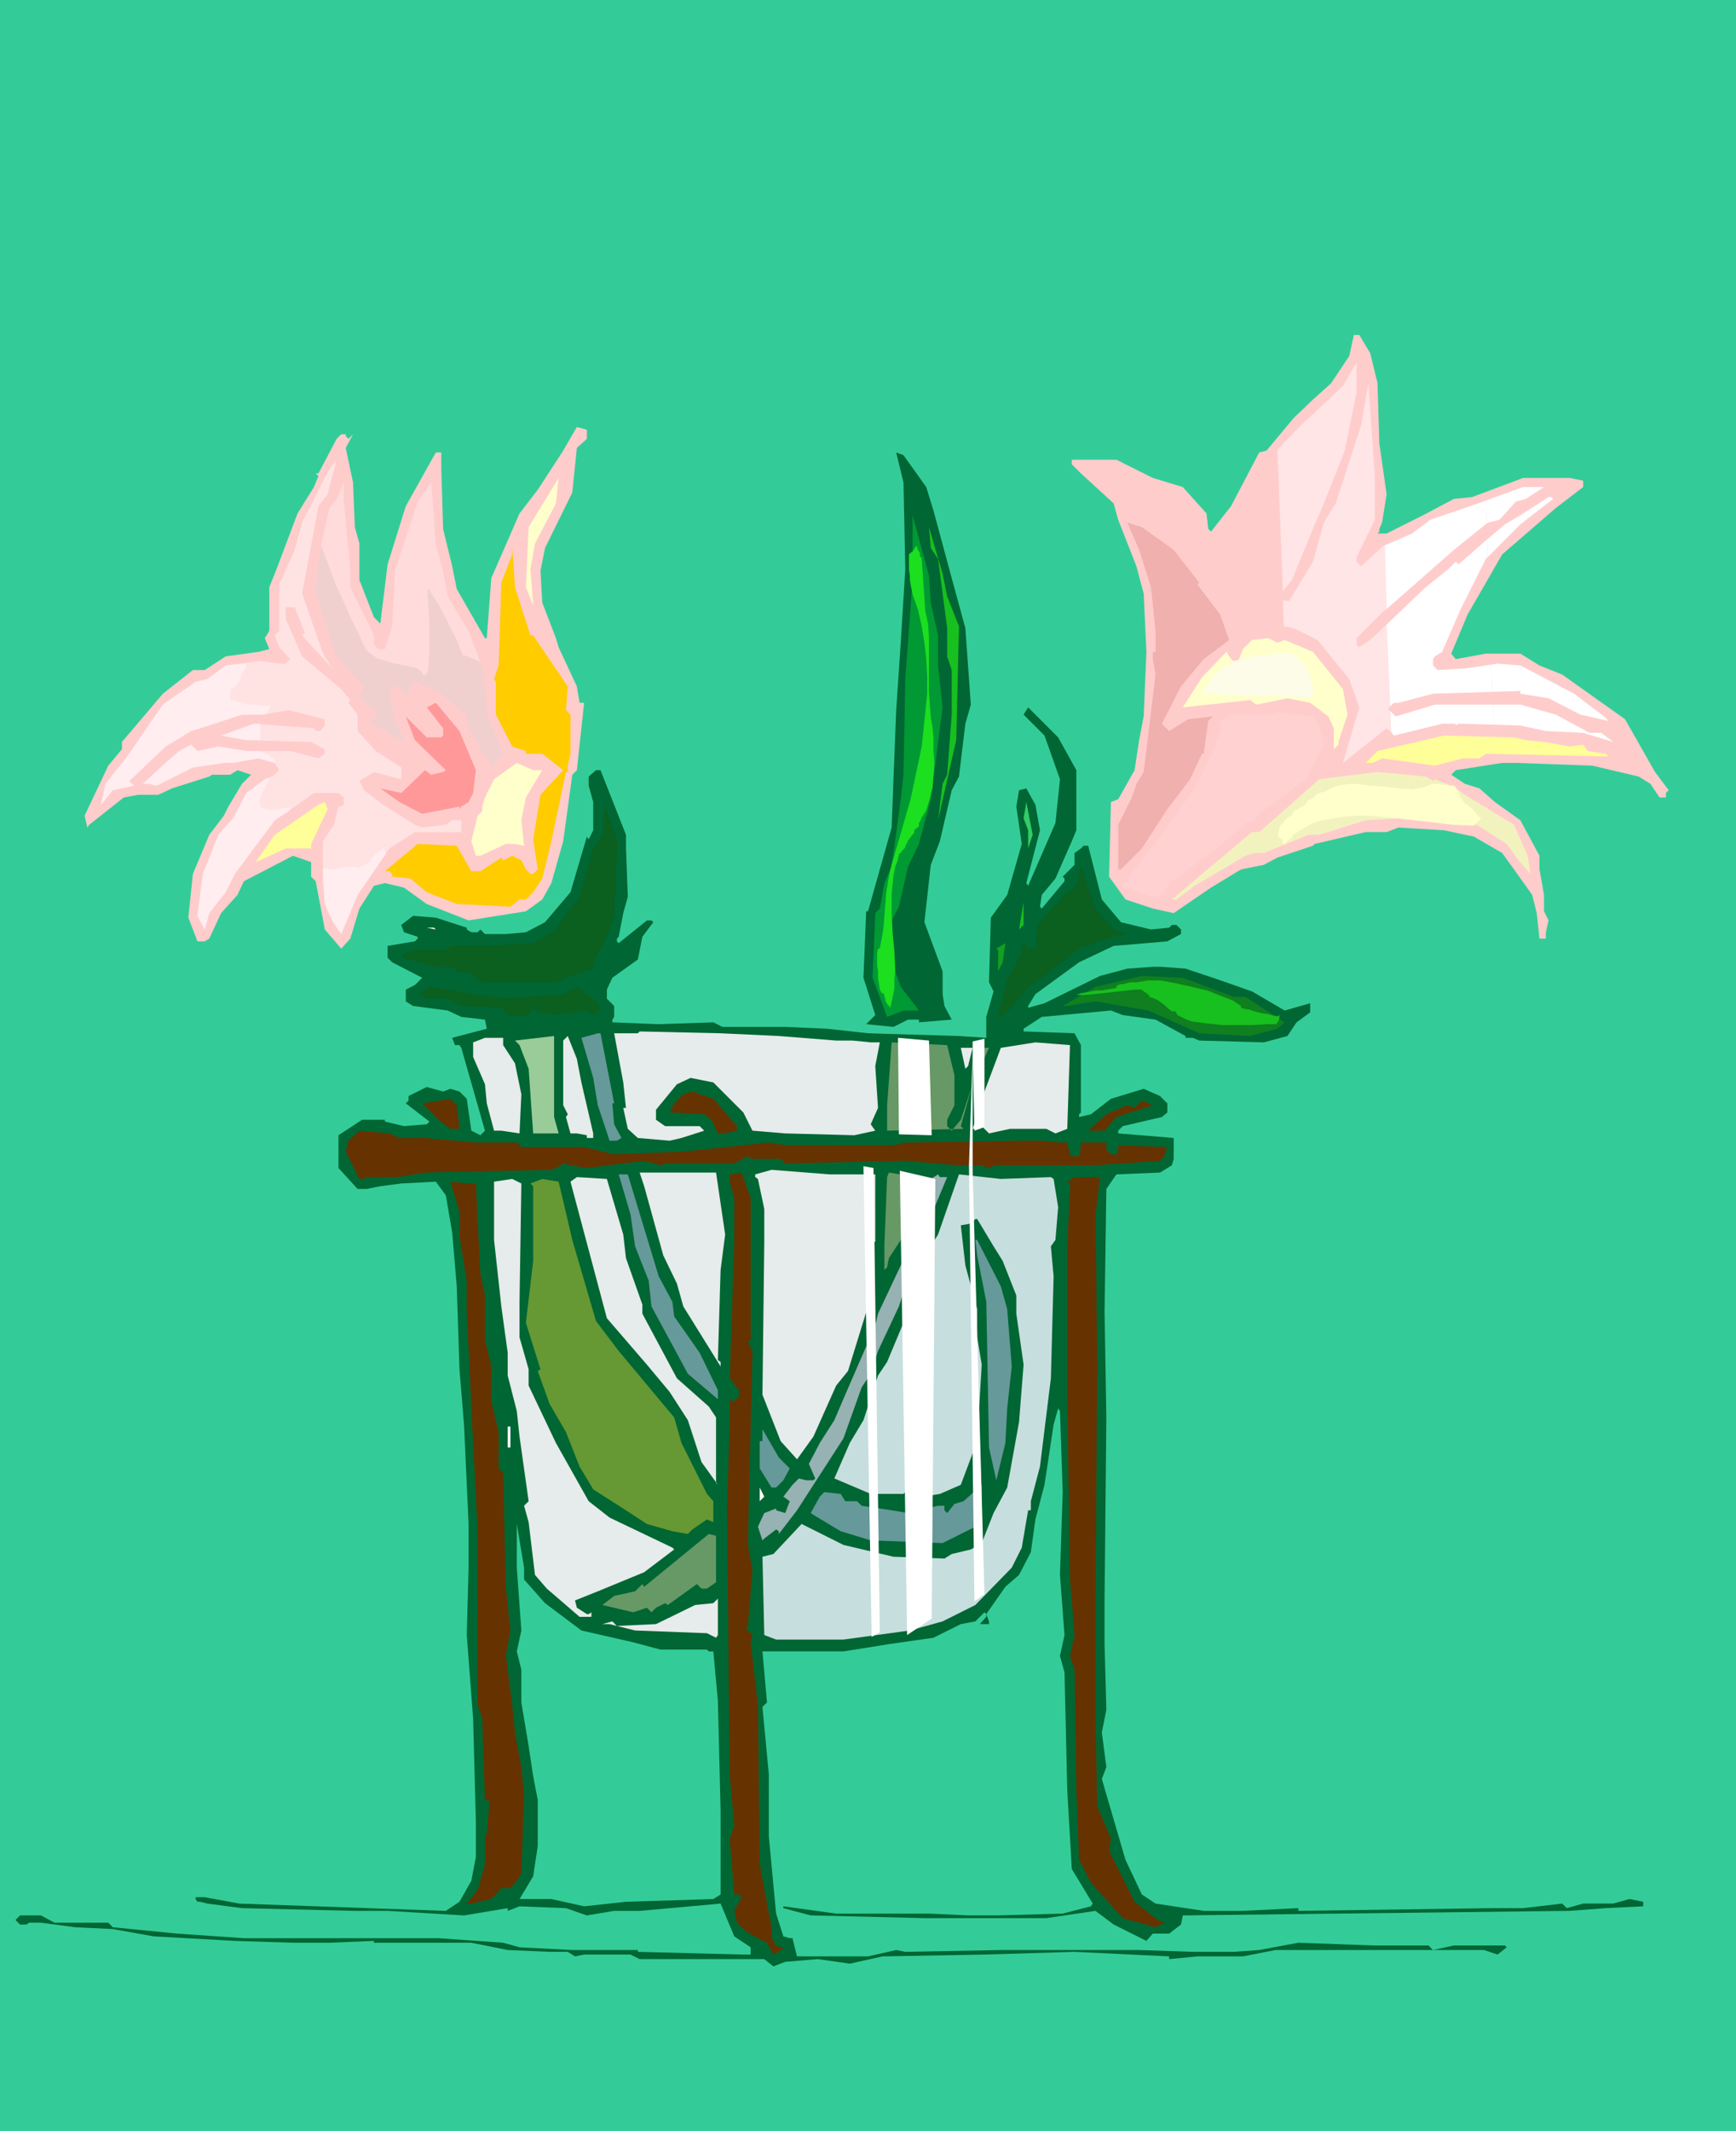 <svg xmlns="http://www.w3.org/2000/svg" fill-rule="evenodd" height="7.797in" preserveAspectRatio="none" stroke-linecap="round" viewBox="0 0 1908 2341" width="610.08"><style>.brush0{fill:#fff}.brush1{fill:#3c9}.pen1{stroke:none}.brush2{fill:#fcc}.brush4{fill:#063}.brush6{fill:#ffc}.brush10{fill:#17bf1f}.brush14{fill:#ff9}.brush17{fill:#0b5f1f}.brush20{fill:#e6ebeb}.brush21{fill:#699}.brush23{fill:#696}.brush24{fill:#630}</style><path class="pen1 brush1" d="M0 0h1908v2341H0V0z"/><path class="pen1 brush2" d="m1506 388 8 33 2 66 8 56-5 31-3 7v3l-2 2h10l40-20 34-18 20-2 56-21h51l15 3v7l-30 23-59 51-38 66-18 43 5 6 33-6h38l21 13 25 10 69 49 33 58 15 20-3 3v5h-7l-10-15-13-8-51-12-84-3h-15l-51 8-5 5 15 10 16 5 17 15 28 20 21 39v15l5 28v18l5 10-3 13v7h-7l-3-28-5-20-20-28-13-18-31-18-33-7-50-3-13 5h-23l-56 13-2 2-39 13-15 8-25 5-33 20-41 28-23-5-30-10-18-25 2-82 8-3 18-32 5-33 5-26 3-71-3-64-8-30-20-51-5-18-36-33-10-10v-5h49l40 20 33 10 26 29 2 17 3 3 22-28 31-59 8-2 30-36 21-20 20-18 20-30 5-23h6l12 20z"/><path class="pen1 brush2" d="m1293 545 1 51-19-20-28-15-20-23-8-8h-8l-10-10h-2v-2l12-5 44 17 38 15z"/><path class="pen1 brush2" d="m1294 596-1-51 2 1 13 10 20 46 3 2 15-18 15-25 23-46 20-21 6 156-3 2v3l3 3 1 30-9-3h-3l-2-2-3 2v5h-23l-7 5-3 3-10-31-35-50-22-21z"/><path class="pen1" d="m1411 688-1-30 2 2h5l26-43 12-43 13-21 28-86 8-46 7 102v48l-20 41v5l5 5 25-23h1l2 70-5 4-28 28v7l3 3 12-8 18-17 4 90-2 1v3l2 1 1 23-5-4-48 38 18-61-11-31-35-43-26-13-11-2zm-1-38-6-156 26-27 46-43 15-26v33l-13 64-23 58-12 28-23 56-8 10-2 3z" style="fill:#ffe5e5"/><path class="pen1 brush0" d="m1529 804-1-23 6 6 43-13h64l1 22-34-1h-5l-3 2v-2h-15l-53 13-3-4zm-1-28-4-90 43-41 25-20 8-8 3 3 32-28v20l-2 2-28 56-20 46-8 5-2 3v7l5 5 33-2 26-4 1 30-65 2-38 10h-5l-4 4zm-4-107-2-70 30-13 20-15 61-21 1 25-36 29-74 65z"/><path class="pen1 brush0" d="m1642 796-1-22h30l39 11 37 20h13l13 10-33-10-41-2-28-6-29-1zm-2-36-1-30 7-1 25 2 59 31 33 25 5 5-31-7-35-18-31-5v-3l-31 1zm-5-148v-20l19-16 17-10 3-2 28-18h3l2 2-36 28-36 36zm-1-37-1-25 5-2 36-13h23l-20 13-11 3-18 20-12 3-2 1z"/><path class="pen1 brush2" d="m645 482-11 10-5 49-30 61-5 25 2 35 15 39 3 10 20 43 3 18h5l-8 74-5 5-10 73-13 46-10 18-18 13-63 10-46-18-25-18-21-5-12 3-16 25-10 33-10 11-18-21-10-53-5-5v-16l-20-7-54 28-7 15-18 20-13 28-5 3h-8l-10-26 5-48 18-43 16-21 5-10-3-2 3 2 15-25 10-10-15-5-8 5h-20l-3 2-41 13-15 7h-22l-16 3-38 30-2 3-3-13 26-55 15-18v-8l45-53 33-26h13l23-15 36-5 12-3-5-12 5-8v-48l8-20 23-61 18-29 5-12-3-3h3l20-38 5-5h5v2l3 3 5-5-8 15 8 38 2 49 5 18v40l16 41 7 7 8-65 20-64 33-59h6v18l2 66 10 41 5 25 31 54h2l5-66 31-71 20-26 28-43 15-26 11 3v10z"/><path class="pen1 brush4" d="m1018 535 8 26 20 74 15 55 6 84-6 21-7 58-8 15-13 56-10 26-7 63 20 54v25l2 13 8 15-36 3v-3h-12l-16 8-30-3 10-10-13-41 3-73h2l26-92 2-53 3-76 5-74 5-81-2-95-8-33 8 3 25 35z"/><path class="pen1" style="fill:#ffe3e3" d="m350 556-18 96 23 66 10 16-33-36 3-3-11-28h-10v13l18 41 43 36 10 12-2 3 10 13v18l20 22 28 18v13l-30-8-13 8-3 2 5 10 21 16 35 22 8 3 26-3 7-5h10v13h-51l-28 18-35 51-18 43-10-15-8-18-2-28v-41l12-18 5-20h3l3-2v-8l-6-5h-27l-28 20-15 10-44 59-10 20-18 23-5 18-8-15 6-46 17-43 16-18 15-28 20-15 8-3 8-7-5-8-18-5-28 5h-10l-34 5-40 20-8-2h-7l25-23 15-13 13-7 7 7 23-5 31 5h48l31 8 7-5v-5l-15-8-71-2-28-5 36-13 66 5 2 3h5l5-6v-7l-40-10-28 5h-23l-46 15-10 3-28 17-40 38 5 5-23 5-13 16 5-23 26-33 37-54 36-25 13-3 20-15 38-5 21 3h7l5-5-12-13-5-13 5-5v-51l17-38 8-30 30-59 8-10-10 38-10 13z"/><path class="pen1 brush6" d="m588 597-5 28 3 40 8 20-16-40 3-66 33-54-3 28-23 44z"/><path class="pen1" style="fill:#f0cfcf" d="M385 625v20l26 53v10l5 5h7l8-25 3-61 25-76 15-21 5 69 8 28 5 28 23 38 15 38 3 28 2 26 18 43-13 15-2 3v-8l-23-38-2-15-6-3-25-23-26-10-7 8v10l-10-13h-5l-6 5 6 33 10 21-10-3-23-15-5-5h5l2-3v-5l-10-8-5-7-3-3 5-10-30-33-23-69 3-35 12-59 8-10 8-18v21l7 74z"/><path class="pen1 brush0" d="m1013 548 5 23-5-23z"/><path class="pen1" style="fill:#093" d="m1023 662 8 36v33l5 46-13 101-13 49-12 25-10 44-8 15 2 51 8 22 20 26h-17l-18 7-16-43 3-71 5-5 5-28 8-18 10-74 3-27 2-105 8-109v-71l18 66 2 30z"/><path class="pen1" style="fill:#f0b0ae" d="m1290 604 28 36-2 2 25 33 10 28-28 21-25 30-21 41 8 8 21-13 27-3-5 5-5 36h-2l-13 28-25 33-28 43-23 23h-3v-49l15-30 5-15 8-13 13-107-3-17v-8h3v-23l-5-48-13-41-13-30 16 5 35 25z"/><path class="pen1 brush10" d="m1041 655 13 33-3 125-20 88 5-40 5-10 5-66v-49l-5-15v-31l-10-76-8-12-2-23 15 51 5 25z"/><path class="pen1" style="fill:#fc0" d="M583 698h3l38 56-2 26 5 5v43l-3 13v7h-2l-16 76-10 41-10 15-8 8h-7l-10 8-59-3-33-13-18-15-20-2v-3l-3-3h-5l36-30 43 2 16 28h10l23-15 2 3 10-5 10 5 5 10 5 5h3l5-5-5-33 8-49 25-27-23-18h-18v-3l-15-5-18-35v-36l-2-3 5-15 3-91 12-31v-10l3 46 17 53z"/><path class="pen1 brush6" d="m1412 703 31 13 33 41 5 28-10 30v3l-5 5v-23l-6-13-20-15-25-5-34 7-7-5-74 8 21-33 27-28 5 8 3 2h5l5-13 10-10 18-2 10 5 8-3z"/><path class="pen1" style="fill:#f99" d="m523 846-3 25-5 10-8 5-2 3v-3l-41 8-25-13-21-15 23 5 26-25 7 5 13-3 3-2-34-33-10-26 23 23h16l2-2v-8l-18-23 10-5 26 31 18 43z"/><path class="pen1 brush4" d="M1183 846v66l-5 12-18 41-15 18-2 13 2 2 25-30v-3l-2-2 13-13v-13l7-5 3-3h5l15 59 21 25 33 8 20-2 3-3h5l5 5v5l-15 8-23 2-36 3-38 18-48 35-8 13v2l18-5 61-30 30-8 28-2h10l26 2 30 10 43 15 36 21 28-8v10l-15 11-10 15-26 7-71-2-7-3h-8v-2l-33-18-36-5-13-5-76 7-20 13v3l56 2 7 13v74l-2 2v3l13-3 22-17 36-11 18 8 8 8v10l-6 5-43 10-5 5v3l61 5v23l-2 7-13 8-48 2-11 16-2 135 2 116-2 199v50l2 72-5 25 5 38-5 13 26 89 18 38 15 10 53 8h43l61-3v3l214-3h33l43-5 5 5 18-5h33l18-5 15 3v5l-41 2-40 3-425 5-2 10-13 10h-18l-7 8-36-18-20-15-54 8h-134l-125-3-30-8v-2l58 8h102l43 2h33l71-2 31-8 2-3-23-38-5-87-3-129-5-18 5-23-5-66 3-91-3-89-2-3-5 18-10 66-10 38-5 36-13 25-15 13-21 30 3 8v3h-10l7-8v-3l-2-2-10 10-16 3-30 15-49 7-50 8h-89l5 56-5 5 7 74v68l8 85 8 25 7 2h3l5 20h78l31-7 10 2 107-2h150l59 2h45l28-2 43-8 82 3h61l5 5 23-5h56l2 2-10 8-15-5h-229l-36 7h-50l-31 3v-3l-104-5-99 3-112 2-36 8-35-5-36 3-13 5-10-8H703l-10-5h-51l-10 2-8-5h-20l-46-2-40-8H411v-2l-49 2h-40l-64-2-89-5-45-8-41-2-38-5H32l-3 2h-7l-5-5 5-5h23l15 8h59l5 5 71 7 73 5h214l71 5 18 5 58 3h72v2l116 3h8v-8l-18-12-15-36-89 8h-28l-30 5-23-8-51-2-13 5v-3l-48 8-84-5h-36l-124-3-38-5-8-2h-3l-2-3v-2h10l38 7 227 8 15-10 13-23 5-26v-40l-3-112-7-92 2-74v-48l-5-109-5-61-3-91-5-59-7-41-11-15-38 2-23 3-15 3h-10l-21-23v-36l26-17h25v2l21 5 25-2 3-3-26-20 3-3v-5l20-10 18 5 8-3 10 3 8 8 5 35 10 5 5-5-26-91-2-3h-5l-3-8 38-10-2-10-26-3-15-7-38-5-8-5v-13l10-5 8-8-33-17-5-5v-13l30-5 3-3v-2l-15-5-3-8 13-10 25 2 34 11v2l5 3h7l3-3 5 5h23l22-2 21-11 28-33 18-61 2 3 5-10v-31l-5-18v-10l8-7h5l28 71v15l2 53-5 18-5 26-2 2v3l2 2 31-25h5l2 2-12 16-5 25-28 20-6 13v10l8 8v12l-2 3v3l51 2 60-2 10 5h69l46 2 45 5 100 3 30 2v-23l8-28-5-10 2-71 18-25 16-56-6-41 3-18 8-2 10 18 5 28-15 58 2 3 30-69 5-48-17-48-23-23 5-8 33 33 20 36z"/><path class="pen1" style="fill:#ffd1d1" d="m1450 797 5 21-20 38-51 38-5 7-10 3-28 25-53 39-13 15 2 2h-12l-26-10h-2l-3-2 51-67 31-45 20-41 7-25-2-3 12-7h46l3-3 41 5 7 10z"/><path class="pen1 brush14" d="m1677 813 20 2 28 5 15-2 5 7 20 3 3 3-135-3-7 5h-18l-31 8-58-8-10 5h-8l13-13 73-17 77 2 13 3z"/><path class="pen1 brush6" d="m596 846-18 30-5 25 3 28-10-2h-10l-28 13h-5l-5-16 7-28 5-5v-5l3-10 10-20 25-18 18 8h10z"/><path class="pen1 brush4" d="m1165 927-12 20 15-35 5-64 3 51-11 28z"/><path class="pen1" style="fill:#f2f2bf" d="m1575 858 2-2 18 7 15 10 54 33 15 34 3 20-13-15-13-18-33-21-18-2h-7l-8-8-89 5-51 16h-12l-49 20h-10l-10 3-56 33-20 15h-5l63-53 25-21h8l66-58 23-3 41-5 53 5 8 5z"/><path class="pen1 brush14" d="M342 927v5h-28l-33 15 21-30 48-33 7-3 3 8-18 38z"/><path class="pen1" style="fill:#3c6" d="M1130 932v-20l-5-13 3-18 7 36-5 15z"/><path class="pen1 brush17" d="m678 940-3 66-8 23-15 28v7l-25 8-16 7h-81l-12-10-13-2h-3l-5-5h-18l-28-8h-5l-5-5 13-5h36l7-5h43l46-3 25-15 16-23 10-13 15-53 10-13 3-33 13 36v18z"/><path class="pen1 brush4" d="m1008 1024 15 40v18l3 7v11l-13-5-15-21-8-48 13-46 15-48-10 59v33z"/><path class="pen1 brush17" d="m1224 1021 15 5-15 3-38 13-38 30-18 12-18 23-7 5-3 3h-5l10-38 16-30v-8l5-5-3 2 5 6h8l2-18v-8l30-33 13-10 5-23 16 48 20 23z"/><path class="pen1 brush10" d="m1120 1021 5-30v25l-5 5z"/><path class="pen1 brush0" d="m479 1021-10-2h8l2 2z"/><path class="pen1" style="fill:#139f1f" d="M1097 1067v-23l-2-2 10-6-3 21-5 10z"/><path class="pen1 brush0" d="m690 1044-7 8 7-8z"/><path class="pen1" style="fill:#0f7f1f" d="M1356 1095h13l43 28-8 7-30 8-56-3-56-25-58-10-31 5h-5l36-21 51-12 45 2 56 21z"/><path class="pen1 brush17" d="m578 1095 41-3 15-8 23 18v3l3 2-8 8-10-5-33 5-21-5-2-3-5 8h-23l-7-8-44-2-15-8h-23l-10-5 13-8 81 13 25-2z"/><path class="pen1 brush0" d="m1102 1130-2 5 2-5z"/><path class="pen1 brush20" d="m856 1138 63 5h18l20 2h10l-5 26 3 46-8 18 5 7-23 5-76-2-36-3-10-20-33-33-25-5-15 7-23 28v11l10 7h38l5 5-25 8-13 3-35-3-11-10-5-23h3l-3-28-10-54h26l2-2 89 2 64 3z"/><path class="pen1 brush21" d="M675 1212h-2l2 23 8 15-5 3h-8l-13-39-5-30-13-44 18-5h3l15 77z"/><path class="pen1" style="fill:#9c9" d="M614 1245h-28l-5-71-10-26-5-5 43-5v89l5 18z"/><path class="pen1 brush20" d="m639 1189 13 56v5h-7v-3l-11-2h-7l-5-18 2-3-5-10v-71l5-5 10 25 5 26zm-86-41 13 20 7 34-2 43-20-3h-8l-8-30-2-21-13-30v-16l13-5h20v8z"/><path class="pen1 brush23" d="M1049 1181v33l-8 16v7l5 5 10-12 13-39 8-15 5-25h5l-18 40-13 46 3 3-84 2v-28l5-69 61 3 8 33z"/><path class="pen1 brush20" d="m1173 1240-13 5-10-5h-40l-23 5-8-8-2 3h-8l13-41 18-48 38-6 38 3-3 92zm-109-69-3 3-5-23h13l-5 20z"/><path class="pen1 brush24" d="M810 1237v5l-13 3h-8l-7-15-8-6-35-2h-3l5-10 10-10 10-3 23 8 26 30zm-305 3h-10l-13-10-18-18 31-5 7 7 3 26zm722-13-13 15h-18l20-18 23-10 8 3 8-8 12 5-40 13zm-788 23h28l56 5h45l5 5h69l33 8 76-3 94-10 18 3h119l13-3h5l128-2h17l20 2h8l3 13 2 2h8l2-12v-3h28v8l5 5h6l2-3v-7l54 2-3 8v2l-5 5-71 5h-112l-3 3h-7v-3h-31l-56-5-132 3-5-5h-33l-3-3-15 8h-76l-5 2-18-5-63 8-18-3-8-2-2 2-11 5-139 3-31 5h-33l-3 2h-5l-15-30 3-12 12-11 33 3 11 5z"/><path class="pen1 brush20" d="M962 1290v74h-3l-5 31v40l-22 71-13 16-25 56-18 25-18-20-20-51 2-168v-36l-7-33-3-2v-3l18-5 64 5h50zm-165 66-5 39-3 99 3 2v5l-41-66-7-25-15-31-21-76-5-15h84l10 68z"/><path class="pen1 brush24" d="m825 1469 2 2h-2l-3 3 5 10-5 213 5 28-5 61-2 3 7 7-2 8 8 69 2 175 13 69v12l5 8 3 2h7l-13 8-7-13-10-5-13-7-10-10-3-13 8-15-3-3h-5l-5-61 5-15-5-54-3-294 3-95v-25l3 2h2l5-5v-7l-10-13 5-150v-48l-5-18v-8l13-2 10 28v153z"/><path class="pen1 brush23" d="m1008 1311-18 51-13 20-2 10-3 3v-28l3-74 2-5 31 5v18z"/><path class="pen1 brush21" d="m724 1402 15 28 2 16 28 40 20 41v10l-33-28-40-74-3-28-15-38-5-35-13-44h10l34 112z"/><path class="pen1" style="fill:#96b2b2" d="m1041 1293-33 79-20 63-23 49-8 25-10 15-20 56-51 79-20 26v-3l-3-2-13 10-2 2-5-15 7-15 13-5v2l10 3 5-13-7-5 10-13 7-7 8 2h8l2-2-7-16 12-23 16-25 12-28 33-76 3-13 25-53 8-23 18-39 7-33 8-5 2 3h8z"/><path class="pen1" style="fill:#c7dede" d="m1155 1293 3 2 5 31-3 36-5 7 3 33-3 112-12 97-10 38v10h-3l-7 41-11 22-40 41-36 18-36 10-73 10h-74l-13-5-2-86 12-3 31-33 46 23 55 13 56 2 8-5 21-5 12-7 13-33 15-28 13-72 5-63-8-56v-20l-15-38-10-16-18-30h-2l-5 5-11 2 5 44 13 48v31l5 30-5 84-18 48-23 10-30 5v-10l-3-2-7 7h-36l-40-17 17-39 15-25 16-49 10-15 23-55 18-41 2-23 13-21 23-66 46 5 55-2z"/><path class="pen1 brush20" d="m685 1356 3 26 18 51v10l38 71 35 31 8 12v72l2 2-18-25-15-46-20-31-25-30-44-51-40-150 7-5 33 2 18 61z"/><path class="pen1 brush24" d="m1204 1334 2 165-2 254v138l2 93 15 36-2 13 28 56 25 20 8 3-10 5-36-10-35-39-13-25-3-77-2-132-5-15 5-23-5-61-3-198v-168l3-63v-6l-3-2 8-5h28l-5 41z"/><path class="pen1 brush20" d="M571 1430v39l10 35v18l30 63 36 64 23 18 69 33 2 2-33 25-51 21-25 10 2 8 11 7h2l3-2v5h-13l-36-31-13-15-7-58-5-18 5-5-10-71-3-28-10-39v-25l-7-51-8-73v-64l20-3 10 5-2 130z"/><path class="pen1" style="fill:#693" d="m629 1362 26 89 25 33 61 73 8 28 28 56 7 8v23l-7-3-16 11-5 5-17-3-28-8-23-15-36-23-15-25-15-38-18-31-13-36 3-2-16-51 8-68v-82l-3-3 13-5 18 3 15 64z"/><path class="pen1 brush24" d="m523 1300 5 100 5 23v48l7 30v38l8 34v40l5 5 3 127 5 46-5 28 7 54 3 30 7 38 3 31-3 86-5 8-7 8h-10l-11 12-22 5h-5l12-15 8-28v-33h2l3-36-3-2-2 2-3-91-5-15v-191l-5-97-7-144v-34l-8-48v-28l-10-33 18 2h10z"/><path class="pen1 brush21" d="m1100 1413 7 25 5 63-5 46-2 38-10 41-8-36-3-160-10-51-2-17h2l26 51z"/><path class="pen1 brush0" d="M558 1567h3v23h-3v-23z"/><path class="pen1 brush21" d="m868 1613-7 13-8 8h-5l-13-21v-30h3v-13l18 31 12 12z"/><path class="pen1 brush0" d="m561 1598 5 38-5-38z"/><path class="pen1 brush21" d="m1072 1677-36 18-79-3-33-10-30-18-3-2 10-18 5-5 18 2 5 8h13l5 5 33 5 18 3 5 5 15-10 13-3h7v5l3 3 8-10 10-3 20-18v26l-7 20z"/><path class="pen1 brush0" d="M835 1649v-15l5 10-5 5z"/><path class="pen1 brush1" d="m576 1735 23 26 40 30 57 13 30 8h51l2 2h5l5 54 3 121v92l-8 5-96 3-46 5-36-8h-35l15-25 5-33v-51l-5-26-5-33-8-48v-36l-5-20 5-23-5-69v-48l8 48v13z"/><path class="pen1 brush23" d="m787 1738-10 7h-6l-5-5-32 23-3-2-10 5-5 5-5-5-15 5-34-8 13-10 23-5 8-8 2 3 71-58 8 2v51z"/><path class="pen1 brush20" d="m787 1799-10-5-79-3-28-7h-8l11-3 5 5 43-2 43-21 20-2 5-5v40l-2 3z"/><path class="pen1 brush0" d="m989 1286 39 9-4 483-27 18-8-510zm35-39-3-104-34-3 1 106 36 1zm-64 36 7 510-9 5-9-517 11 2zm109-127v-12l13-3v97l-11 4-2-86v131l13 464-11 8-6-479 4-124z"/><path class="pen1" style="fill:#1bdf1f" d="m1007 599 1 2v1l1 2 1 2 1 1v4l2 2 4 58 3 14 1 14v60l1 15 1 14 2 11 1 12v14l1 13-1 14-1 13-3 12-3 10-1 3-1 2-2 3-2 3-1 3-2 3v3l-1 2h-1l-1 1v1h-2v3l-1 2-2 2-2 3-2 2-1 3-2 3v2l-1 1-2 2-1 1-1 2-2 1v2l-1 2v2l-3 8-2 10-1 10-1 10v20l1 22 2 21 1 21-1 10v10l-2 10-2 9v2l-2-2-2-2-1-2-1-2v-2l-1-2v-2l-1-2h-2l-2-4-1-6-1-6v-8l-1-7v-13l1-5h2l2-11 2-12 1-13 1-13 1-12 2-13 2-11 3-11 10-34 10-35 4-19 4-19 4-19 2-19 2-19 2-20v-19l-1-19-2-18-3-18-4-18-6-17-1-5-1-5-1-6v-5l-1-6v-17l1-1 1-1 2-1 1-2 1-1 1-2 1-1v-1z"/><path class="pen1 brush10" d="m1183 1093 5-2 6-1 5-1 6-1h6l5-1 6-1 5-1v-2l2-1 3-1h3l3-1 4-1h7l6-1 6-1h15l16 3 18 4 17 4 15 6 13 5 9 6v2l3 1 6 1 6 2 8 2 7 1 7 2h4l2-1-1 2v3l-1 1v1l-1 1-1 1v1h-11l-15 1h-34l-18-2-15-2-6-2-6-3-4-2-2-4h-4l-1-1-3-2-3-3-4-3-4-3-4-2-3-1-3-1v-2h-1l-1-1v-1h-1l-1-1h-1l-1-1-1-1h-1v-1h-8l-8 1-9 1-9 1-9 1-10 1-10 1h-9z"/><path class="pen1 brush6" d="m1407 907 1-1 1-1 2-2 2-3 2-2 2-1 2-1 2-1v-3l2-2 3-1 3-2 3-1 2-2 2-2 1-3h1l2-1 2-1 2-1 1-2 2-1 1-1 1-1h2l2-1h2l2-1 2-1 2-1 2-1 2-1 6-2 6-1 7-1h7l15 2 16 1 15 2 15 1 6-1 6-1 5-2 5-2h8l3 1h4l3 1h6l1 1 1 1 1 2 1 1 1 2 1 2v3h1v1l1 1 1 1 1 2 1 1 1 1v1l3 1 2 2 3 2 2 3 3 3 2 3 2 1 1 1-8 8-23-1-25-3-27-3-27-3-14-1h-13l-13 1-13 2-12 2-12 4-10 6-10 6v2l-1 1-1 1-2 1-1 1-2 2-1 1-1 1h-1l-1-1v-2h-1v-3h-2v-1h-1v-1h-1v-4l2-8z"/><path class="pen1" style="fill:#fcfce8" d="m1322 762 1-2 1-2 1-1 1-2 1-1v-1l1-2v-1l4-2v-4l2-2 3-2 2-2 3-2 2-2 2-1 2-2 2-1h4v-2l6-3 8-2 9-2 9-1 9-1 10-1h16l2 4h4l1 2 1 2 2 1 2 2 1 2 2 2v2l1 3 2 2 1 3 1 4 1 3 1 4v12l-121-4z"/><path class="pen1" style="fill:#ffdbdb" d="m353 599 5 14 5 13 5 14 6 13 6 13 6 14 7 14 7 15 2 4 4 4 4 3 4 3 10 3 10 3 11 2 9 2 4 1 3 2 3 3 2 3 2-1 2-3 1-4v-5l1-14v-32l-1-16-1-13v-8l6 9 6 9 5 9 5 10 4 9 5 9 4 10 4 9h2l2 1 3 1 2 1 3 1 2 1 3 1 2 1-13-34-23-38-5-28-8-28-5-69-15 21-25 76-3 61-8 25h-7l-5-5v-10l-26-53v-20l-7-74v-21l-8 18-8 10-9 41z"/><path class="pen1" d="m269 729 2 2-1 3-2 3-2 4-2 5-3 4-2 3-3 3-3 1v12l5 1 5 1 6 2 6 1h7l5 1h10v2l-1 1v1l-1 1v1l-1 1v1l-1 1-4 1h-23l-46 15-10 3-28 17-40 38 5 5-23 5-13 16 5-23 26-33 37-54 36-25 13-3 20-15 21-2zm17 66v18h-15l-28-5 36-13h7zm0 30v1h2l2 1 2 1 2 1 2 1 2 2 2 1 2 2v3l-18-5-28 5h-10l-34 5-40 20-8-2h-7l25-23 15-13 13-7 7 7 23-5 31 5h15zm11 29-2 4-2 3-2 4-1 3-2 4-1 3-1 3-1 3v2h1v3l4 2 4 1 4 1 4-1h5l4-1 5-1h3v2l-2 2-15 10-44 59-10 20-18 23-5 18-8-15 6-46 17-43 16-18 15-28 20-15 6-2zm58 100h5l3 1h5l2-1h2l1-1h4l3-1h10l2 1h2l2-1 3-1 2-1 3-2 2-1 1-2 1-3h1l1-1 2-2 1-1 2-1 1-1 1-1v-1h2v-1h1l1-1 1-1v2l1 1v1l1 1v2l-31 45-18 43-10-15-8-18-2-28v-11z" style="fill:#ffedf0"/></svg>
